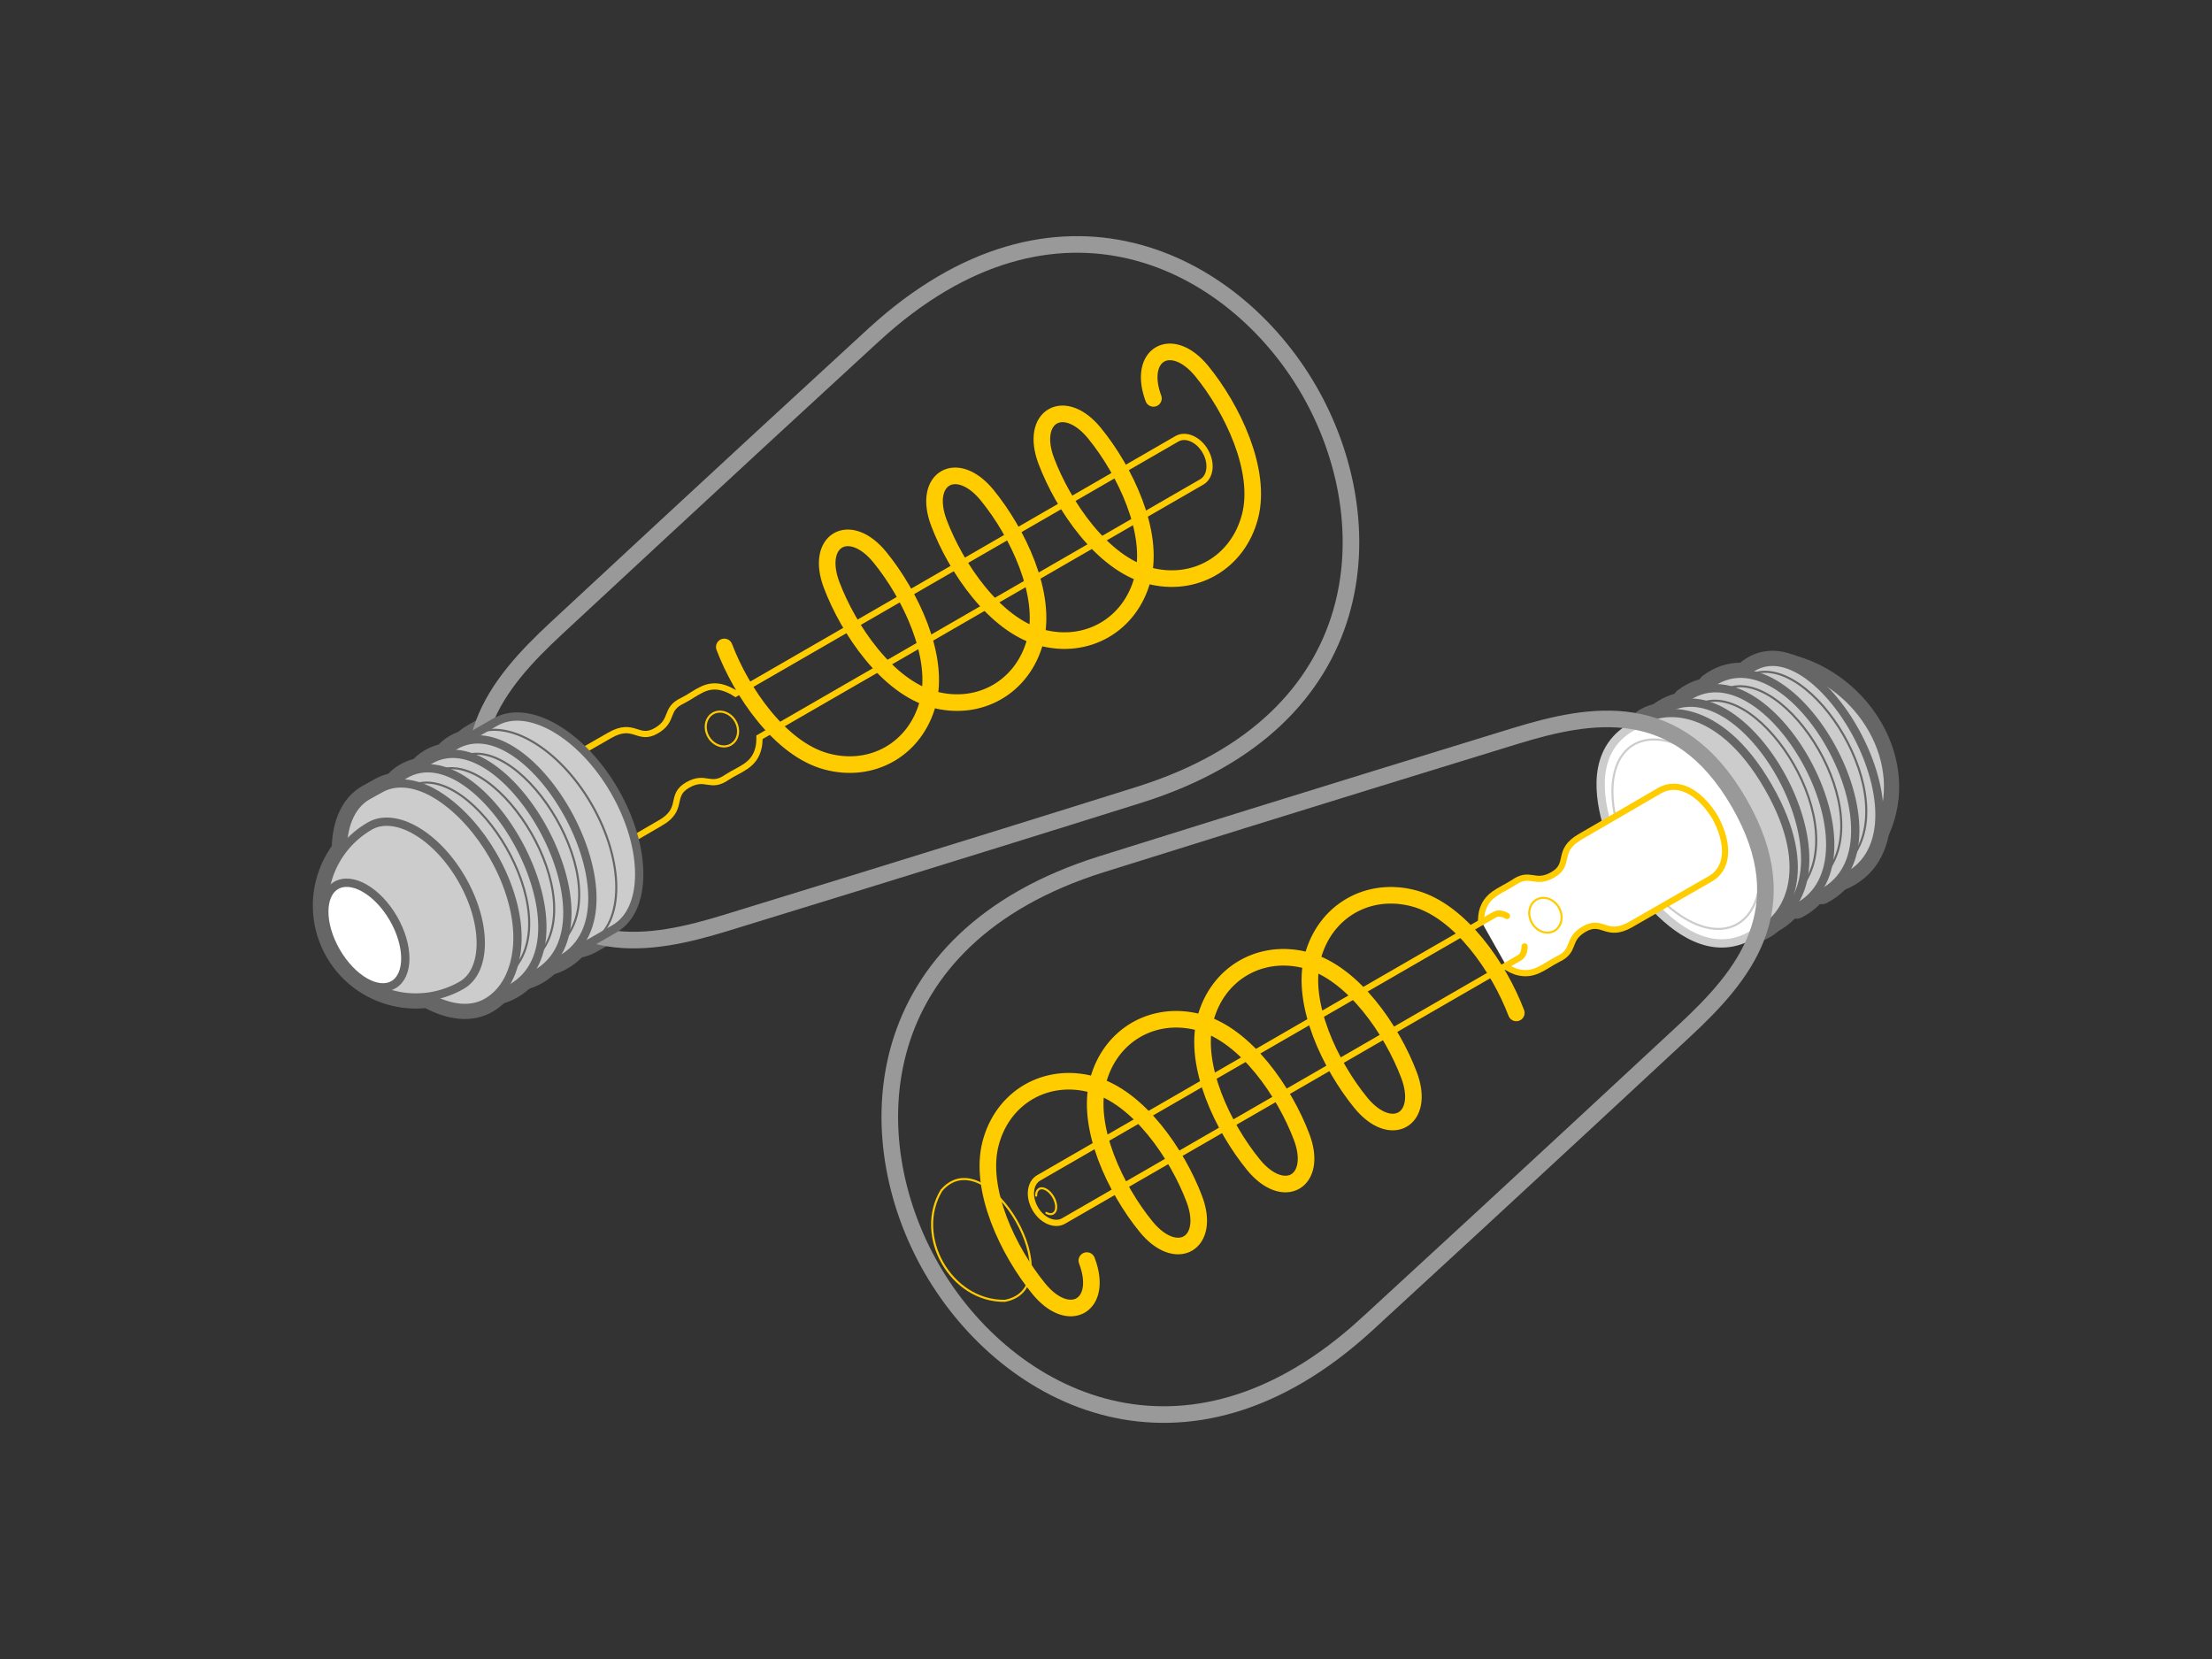 <?xml version="1.0" encoding="UTF-8"?><svg xmlns="http://www.w3.org/2000/svg" viewBox="0 0 800 600"><rect x="0" y="0" width="800" height="600" fill="#333333" stroke="none"/><defs><style>.cls-1,.cls-2{fill:#ccc;}.cls-1,.cls-2,.cls-3,.cls-4,.cls-5,.cls-6,.cls-7,.cls-8,.cls-9,.cls-10,.cls-11,.cls-12,.cls-13{stroke-linecap:round;stroke-miterlimit:10;}.cls-1,.cls-2,.cls-3,.cls-10,.cls-11{stroke:#666;}.cls-1,.cls-10{stroke-width:8px;}.cls-2,.cls-3,.cls-13{stroke-width:3px;}.cls-3,.cls-14,.cls-7{fill:#fff;}.cls-4,.cls-5,.cls-6,.cls-8,.cls-9,.cls-10,.cls-11,.cls-12,.cls-13{fill:none;}.cls-4,.cls-6,.cls-11{stroke-width:.75px;}.cls-4,.cls-13{stroke:#ccc;}.cls-5{stroke-dasharray:789 332;stroke-dashoffset: 0;
  animation: dash-animation 12s linear infinite;}.cls-5,.cls-6,.cls-7,.cls-8,.cls-9{stroke:#fc0;}.cls-5,.cls-12{stroke-width:6px;}.cls-7,.cls-9{stroke-width:2.25px;}.cls-8{stroke-width:1.5px;}.cls-12{stroke:#999;}
	@keyframes dash-animation {
  0% {
    stroke-dashoffset: 0;
  }
  45% {
    stroke-dashoffset: -1121;
  }
  55% {
    stroke-dashoffset: -1121;
  }	
  100% {
    stroke-dashoffset: 0;
  }
}
	.cls-15{fill:#fff; opacity:0.7;}
	</style></defs><g id="Focos"><path class="cls-10" d="M174.86,263.63l-4.04,2.33c-.96.55-1.85,1.21-2.67,1.98"/><path class="cls-10" d="M208.51,342.54c1.98-.28,3.81-.91,5.45-1.86l3.74-2.16"/><path class="cls-10" d="M160.59,273.09c1.14-1.41,2.48-2.58,4.02-3.48,27.59-15.93,69.9,59.16,38.57,77.24-1.53.88-3.17,1.53-4.9,1.96"/><path class="cls-10" d="M151.54,278.31c1.14-1.41,2.48-2.58,4.02-3.48,27.59-15.93,69.9,59.16,38.57,77.24-1.53.88-3.17,1.53-4.9,1.96"/><path class="cls-10" d="M142.5,283.53c1.14-1.41,2.48-2.58,4.02-3.48,27.59-15.93,69.9,59.16,38.57,77.24-1.53.88-3.17,1.53-4.9,1.96"/><path class="cls-10" d="M123.98,306.69c.2-9.27,3.57-15.8,8.93-18.89l4.57-2.53c5.94-3.43,13.96-2.28,22.01,3.15,7.37,4.97,13.92,12.5,18.79,20.94,6.03,10.44,9.49,22.27,8.79,32.38-.68,9.68-4.59,17.06-11.02,20.77-5.44,3.14-12.93,2.74-21.21-1.93"/><path class="cls-10" d="M166.99,317.93c-9.18-15.9-24.06-24.49-33.24-19.19-7.01,4.05-11.98,10.26-14.57,17.31-3.28,8.93-2.72,19.2,2.41,28.09,5.13,8.89,13.75,14.5,23.12,16.13,7.4,1.28,15.27.08,22.28-3.96,9.18-5.3,9.18-22.48,0-38.38Z"/><path class="cls-6" d="M210.83,271.18c4.34,4.27,8.23,9.39,11.42,14.91s5.64,11.37,7.17,17.22"/><path class="cls-8" d="M170.82,265.97l8.29-4.79c5.52-3.19,13.15-2.73,21.57,2.14,3.56,2.05,6.98,4.73,10.15,7.86"/><path class="cls-8" d="M229.42,303.31c1.14,4.36,1.76,8.7,1.76,12.84,0,9.73-3.42,16.56-8.94,19.75l-8.29,4.79"/><path class="cls-9" d="M238.84,297.65c8.79-5.11,3.16-9.84,9.8-13.7,6.69-3.86,8.12,1.47,14.33-2.88,4.76-3.09,9.9-4.13,11.37-10.7.25-1.12.35-2.39.33-3.72l159.97-92.36c3.18-1.84,3.75-6.82,1.26-11.12-2.49-4.31-7.08-6.31-10.26-4.47l-159.61,92.15c-1.33-.87-2.73-1.55-4.11-2.01-6.39-2.11-9.89,1.92-14.95,4.49-6.88,3.2-2.97,7.11-9.66,10.97-6.66,3.82-7.95-3.42-16.77,1.63-9.52,5.46-19.63,11.26-29.12,16.7l18.4,31.87c9.46-5.5,19.54-11.35,29.02-16.87Z"/><ellipse class="cls-6" cx="261.09" cy="263.66" rx="5.62" ry="6.5" transform="translate(-96.85 165.87) rotate(-30)"/><path class="cls-12" d="M316.06,121.06c65.7-60.3,130.02-27.28,157.36,20.09,27.34,47.36,23.75,119.52-61.32,146.26-67.05,21.08-149.55,46.36-149.55,46.36-27.61,8.46-58.93,14.28-81.11-24.13-22.17-38.41-1.49-62.63,19.65-82.31,0,0,63.09-58.67,114.96-106.27Z"/><path class="cls-2" d="M208.51,342.54c1.98-.28,3.81-.91,5.45-1.86l8.29-4.79c11.91-6.88,11.91-29.18,0-49.81-11.91-20.63-31.23-31.78-43.14-24.91l-8.29,4.79c-.96.55-1.85,1.21-2.67,1.98"/><path class="cls-11" d="M213.96,340.69c11.91-6.88,11.91-29.18,0-49.81-11.91-20.63-31.23-31.78-43.14-24.91"/><path class="cls-2" d="M160.59,273.09c1.14-1.41,2.48-2.58,4.02-3.48,27.59-15.93,69.9,59.16,38.57,77.24-1.53.88-3.17,1.53-4.9,1.96"/><path class="cls-11" d="M167.68,273.46c21.41-8.37,56.12,46.26,35.47,67.46"/><path class="cls-2" d="M151.54,278.31c1.14-1.41,2.48-2.58,4.02-3.48,27.59-15.93,69.9,59.16,38.57,77.24-1.53.88-3.17,1.53-4.9,1.96"/><path class="cls-11" d="M158.64,278.68c21.41-8.37,56.12,46.26,35.47,67.46"/><path class="cls-2" d="M142.5,283.53c1.14-1.41,2.48-2.58,4.02-3.48,27.59-15.93,69.9,59.16,38.57,77.24-1.53.88-3.17,1.53-4.9,1.96"/><path class="cls-11" d="M149.6,283.9c21.41-8.37,56.12,46.26,35.47,67.46"/><path class="cls-2" d="M123.98,306.69c.2-9.27,3.57-15.8,8.93-18.89l4.57-2.53c5.94-3.43,13.96-2.28,22.01,3.15,7.37,4.97,13.92,12.5,18.79,20.94,6.03,10.44,9.49,22.27,8.79,32.38-.68,9.68-4.59,17.06-11.02,20.77-5.44,3.14-12.93,2.74-21.21-1.93"/><path class="cls-2" d="M166.99,317.93c-9.18-15.9-24.06-24.49-33.24-19.19-7.01,4.05-11.98,10.26-14.57,17.31-3.28,8.93-2.72,19.2,2.41,28.09,5.13,8.89,13.75,14.5,23.12,16.13,7.4,1.28,15.27.08,22.28-3.96,9.18-5.3,9.18-22.48,0-38.38Z"/><ellipse class="cls-3" cx="131.94" cy="338.17" rx="11.96" ry="20.72" transform="translate(-151.41 111.28) rotate(-30)"/><path class="cls-1" d="M647.76,240.8c25.43,6.81,42.87,35.08,31.62,59.73"/><path class="cls-1" d="M663.64,318.87c41.39-13.5-7.14-98.74-32.39-75.53"/><path class="cls-1" d="M658.83,323.03c33.93-17.39-10.88-98.02-40.66-75.39"/><path class="cls-1" d="M649.78,328.26c33.93-17.39-10.88-98.02-40.66-75.39"/><path class="cls-1" d="M640.73,333.49c33.93-17.39-10.88-98.02-40.66-75.39"/><path class="cls-1" d="M637.11,336c7.84-3.58,20.39-20.27,2.36-51.5-18.42-31.9-39.49-28.07-45.1-23.89"/><path class="cls-2" d="M647.76,240.8c25.43,6.81,42.87,35.08,31.62,59.73"/><path class="cls-2" d="M663.64,318.87c41.39-13.5-7.14-98.74-32.39-75.53"/><path class="cls-11" d="M633.31,243.93c21.69-8.8,55.72,44.84,35.47,67.46"/><path class="cls-2" d="M658.83,323.03c33.93-17.39-10.88-98.02-40.66-75.39"/><path class="cls-11" d="M624.26,249.15c21.69-8.8,55.72,44.84,35.47,67.46"/><path class="cls-2" d="M649.78,328.26c33.93-17.39-10.88-98.02-40.66-75.39"/><path class="cls-11" d="M615.2,254.38c21.69-8.8,55.72,44.84,35.47,67.46"/><path class="cls-2" d="M640.73,333.49c33.93-17.39-10.88-98.02-40.66-75.39"/><path class="cls-2" d="M637.11,336c7.84-3.58,20.39-20.27,2.36-51.5-18.42-31.9-39.49-28.07-45.1-23.89"/><path class="cls-14" d="M632.66,338.25c-17.97,10.38-36.87-10.63-44.62-24.05-7.75-13.42-16.49-40.29,1.49-50.67,6.2-1.15,26.44,4.32,39.43,26.83,13,22.51,6.84,44.24,3.71,47.89Z"/><path class="cls-13" d="M636.31,336.29c-14.78,11.07-28.58,1.12-36.86-7.18"/><path class="cls-13" d="M593.07,261.47c-16.97,7.27-15.26,24.19-12.21,35.51"/><path class="cls-4" d="M607.96,269.79c-15.63-7.17-28.42,2.27-23.87,25.22"/><path class="cls-4" d="M636.45,319.15c-1.61,17.12-16.18,23.47-33.78,8.07"/><path class="cls-7" d="M545.15,349.95c1.03.6,2.11,1.1,3.22,1.5,6.46,1.89,9.89-1.92,14.95-4.49,6.88-3.2,2.97-7.11,9.66-10.97,6.66-3.82,7.95,3.42,16.77-1.63,9.52-5.46,19.63-11.26,29.12-16.7,7.16-4.53,5.77-14.14,1.41-22.06-4.68-7.74-12.31-13.75-19.81-9.81-9.46,5.5-19.54,11.35-29.02,16.87-8.79,5.11-3.16,9.84-9.8,13.7-6.69,3.86-8.12-1.47-14.33,2.88-4.76,3.09-9.77,4.16-11.37,10.7-.19,1.04-.29,2.09-.31,3.15"/><path class="cls-6" d="M378.43,438.67c2,1.11,3.6.11,3.56-2.23s-1.69-5.14-3.69-6.24c-2-1.11-3.6-.11-3.56,2.23"/><ellipse class="cls-6" cx="558.92" cy="331.01" rx="5.62" ry="6.5" transform="translate(-90.62 323.81) rotate(-30)"/><path class="cls-9" d="M551.38,342.29c0,2.03-.71,3.46-1.87,4.12l-164.86,95.18c-3.18,1.84-7.78-.17-10.26-4.47s-1.92-9.29,1.26-11.12l164.86-95.18c1.15-.67,2.74-.57,4.5.45"/><path class="cls-12" d="M494.34,478.94c-65.7,60.3-130.02,27.28-157.36-20.09-27.34-47.36-23.75-119.52,61.32-146.26,67.05-21.08,149.55-46.36,149.55-46.36,27.61-8.46,58.93-14.28,81.11,24.13,22.17,38.41,1.49,62.63-19.65,82.31,0,0-63.09,58.67-114.96,106.27Z"/><path class="cls-6" d="M363.39,470.47c-19.57.21-32.83-23.47-22.91-39.94,16.68-19.3,47.97,35.27,22.91,39.94Z"/></g><g id="Comunicando"><path class="cls-5" d="M548.39,366.34c-6.13-16.18-20.15-36.82-36.83-41.38-16.69-4.56-32.44,4.53-36.83,21.27-4.39,16.73,6.47,39.19,17.42,52.59,10.95,13.4,23.55,6.12,17.42-10.06-6.13-16.18-20.15-36.82-36.83-41.38-16.69-4.56-32.44,4.53-36.83,21.27-4.39,16.73,6.47,39.19,17.42,52.59s23.55,6.12,17.42-10.06c-6.13-16.18-20.15-36.82-36.83-41.38-16.69-4.56-32.44,4.53-36.83,21.27-4.39,16.73,6.47,39.19,17.42,52.59s23.55,6.12,17.42-10.06c-6.13-16.18-20.15-36.82-36.83-41.38-16.69-4.56-32.44,4.53-36.83,21.27-4.39,16.73,6.47,39.19,17.42,52.59,10.95,13.4,23.55,6.12,17.42-10.06-30.64-80.89-19.32-118.19,12.06-155.86s42.7-74.98,12.06-155.86c-6.13-16.18,6.48-23.45,17.42-10.06,10.95,13.4,21.81,35.85,17.42,52.59-4.39,16.73-20.15,25.83-36.83,21.27-16.69-4.56-30.7-25.2-36.83-41.38s6.48-23.45,17.42-10.06c10.95,13.4,21.81,35.85,17.42,52.59-4.39,16.73-20.15,25.83-36.83,21.27-16.69-4.56-30.7-25.2-36.83-41.38-6.13-16.18,6.48-23.45,17.42-10.06s21.81,35.85,17.42,52.59c-4.39,16.73-20.15,25.83-36.83,21.27-16.69-4.56-30.7-25.2-36.83-41.38-6.13-16.18,6.48-23.45,17.42-10.06s21.81,35.85,17.42,52.59c-4.39,16.73-20.15,25.83-36.83,21.27-16.69-4.56-30.7-25.2-36.83-41.38"/></g></svg>